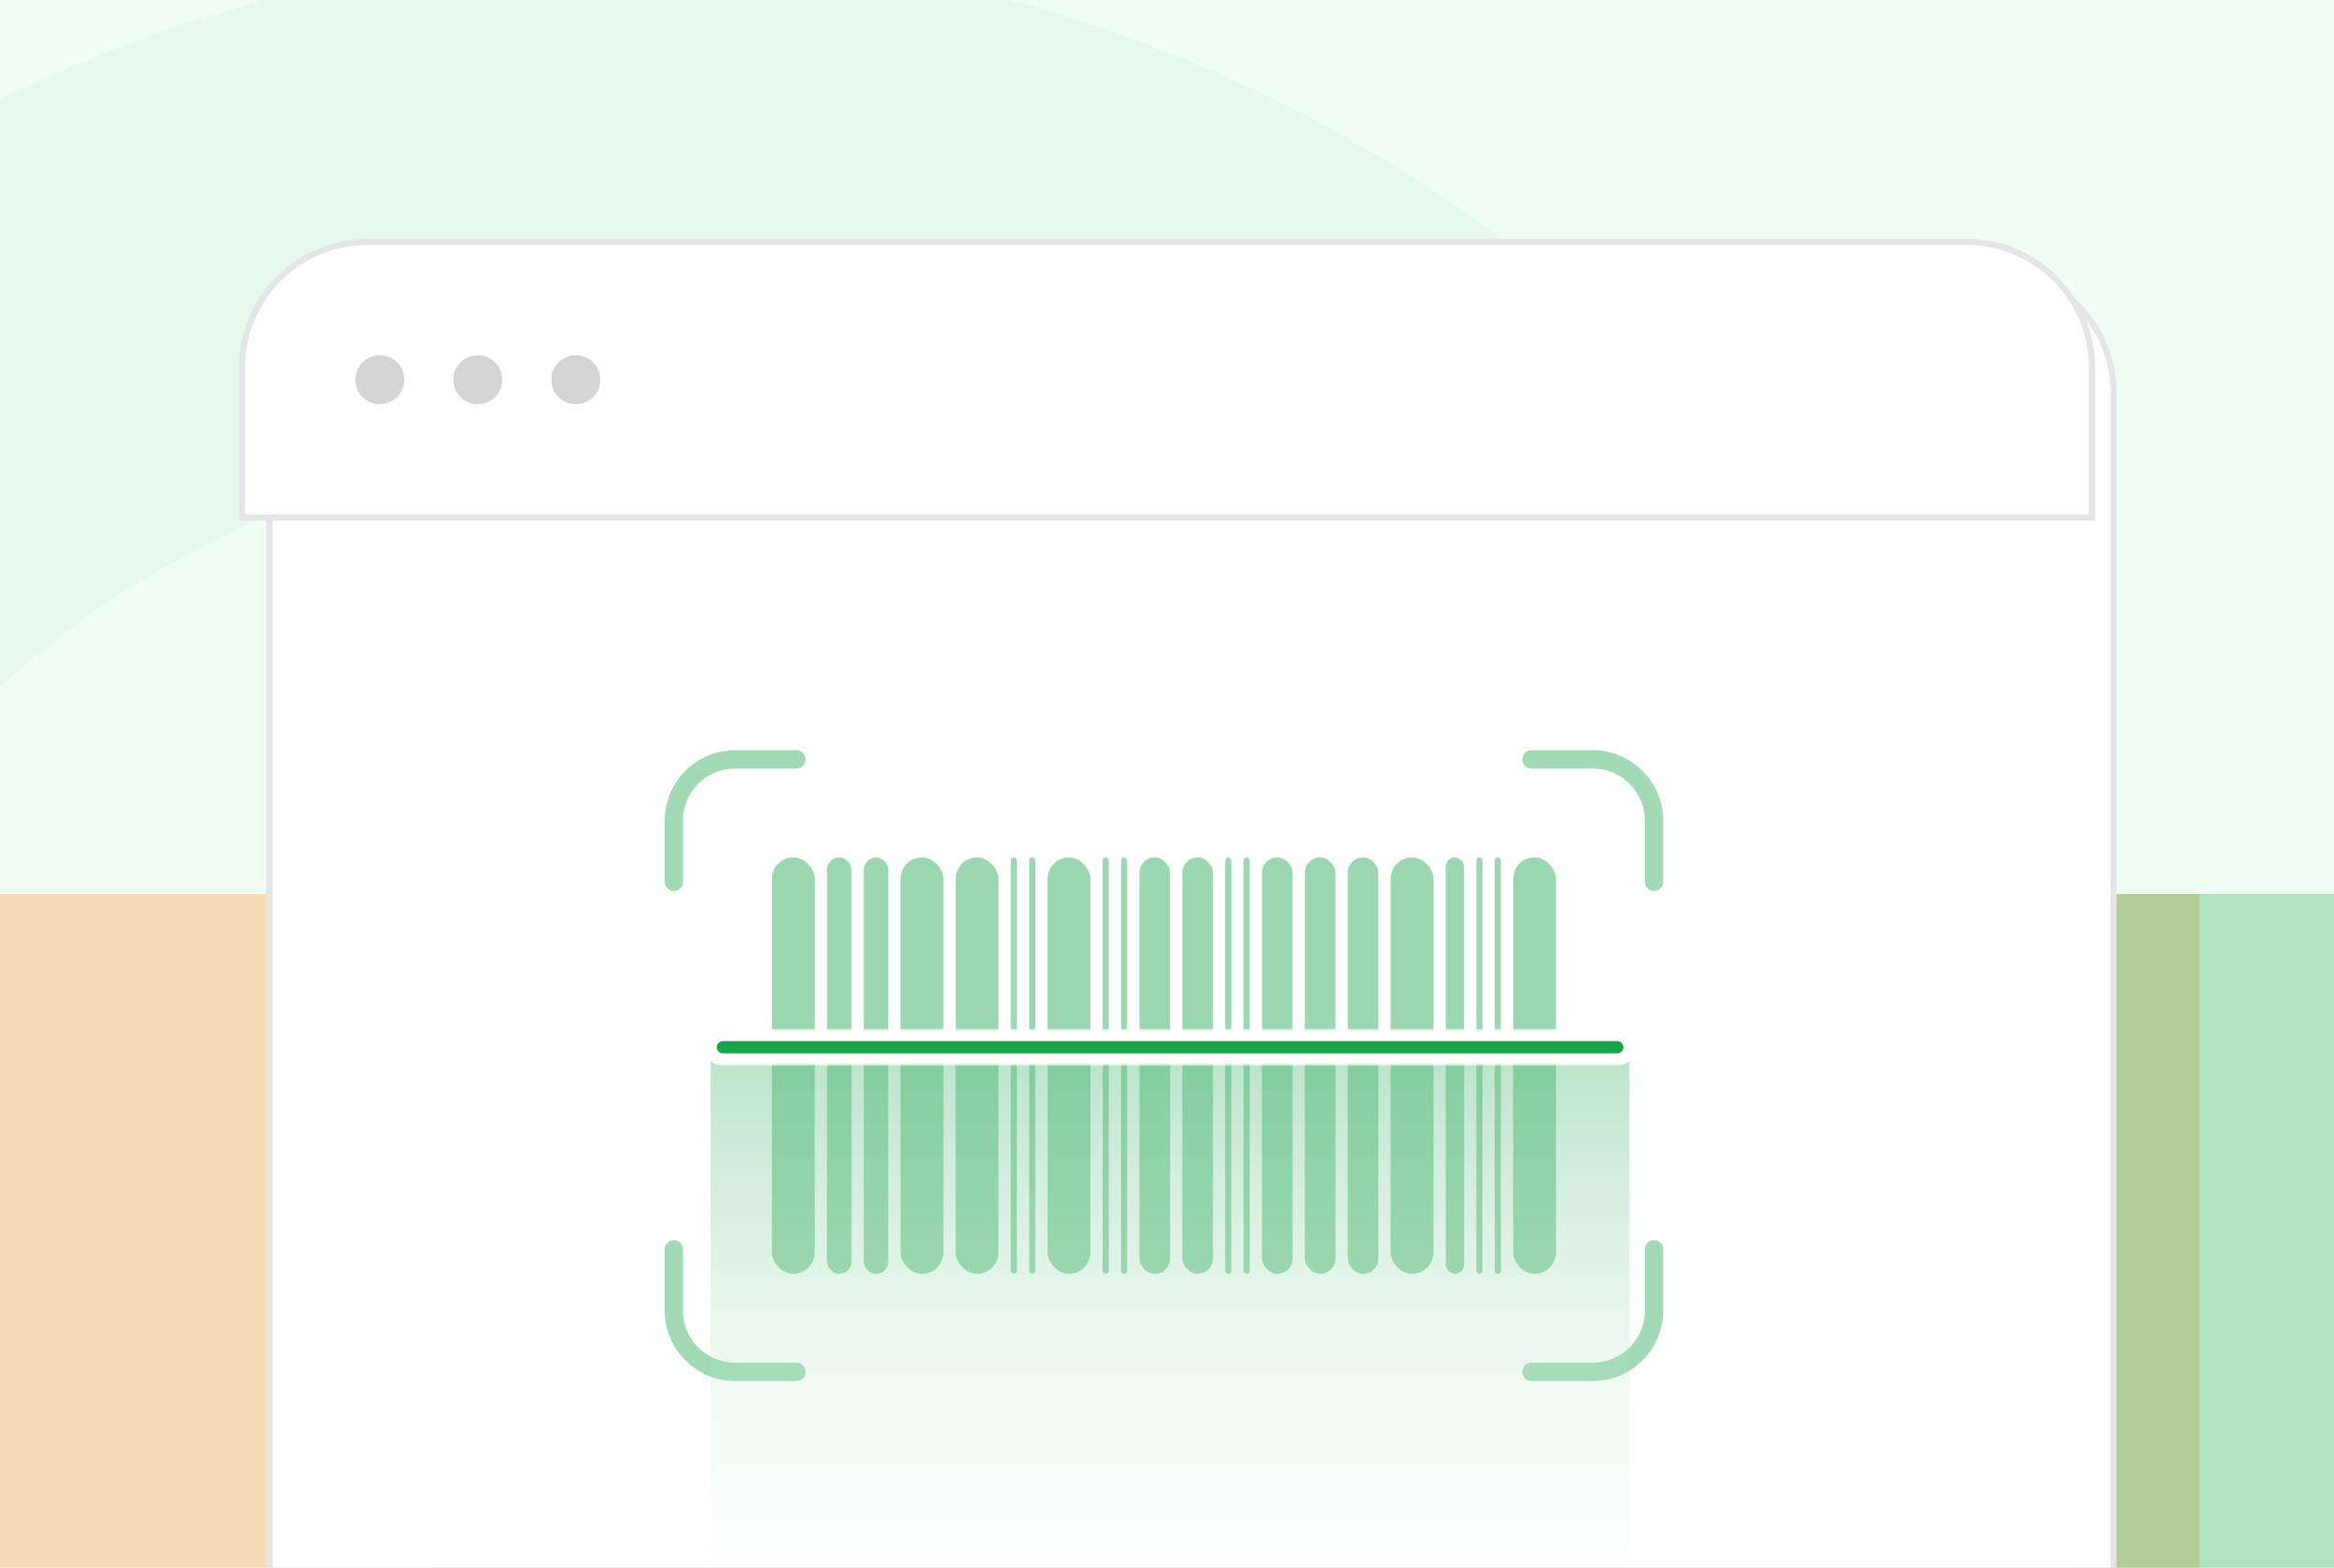 <svg width="381" height="256" viewBox="0 0 381 256" fill="none" xmlns="http://www.w3.org/2000/svg">
<g clip-path="url(#clip0_343_16228)">
<rect width="381" height="256" fill="#F0FDF4"/>
<g opacity="0.3" filter="url(#filter0_f_343_16228)">
<rect x="-145" y="146" width="504" height="376" fill="#FF911D"/>
</g>
<g opacity="0.3" filter="url(#filter1_f_343_16228)">
<rect x="70" y="146" width="504" height="376" fill="#18A34A"/>
</g>
<circle opacity="0.05" cx="104" cy="227" r="195" stroke="#18A34A" stroke-width="80"/>
<g filter="url(#filter2_d_343_16228)">
<path d="M40 60C40 48.954 48.954 40 60 40H321C332.046 40 341 48.954 341 60V508C341 525.673 326.673 540 309 540H72C54.327 540 40 525.673 40 508V60Z" fill="white"/>
<path d="M40 60C40 48.954 48.954 40 60 40H321C332.046 40 341 48.954 341 60V508C341 525.673 326.673 540 309 540H72C54.327 540 40 525.673 40 508V60Z" stroke="#E4E4E9"/>
</g>
<path opacity="0.4" d="M130 124H120C114.477 124 110 128.477 110 134V144" stroke="#18A34A" stroke-width="3" stroke-linecap="round" stroke-linejoin="round"/>
<path opacity="0.4" d="M250 124H260C265.523 124 270 128.477 270 134V144" stroke="#18A34A" stroke-width="3" stroke-linecap="round" stroke-linejoin="round"/>
<path opacity="0.4" d="M130 224H120C114.477 224 110 219.523 110 214V204" stroke="#18A34A" stroke-width="3" stroke-linecap="round" stroke-linejoin="round"/>
<path opacity="0.4" d="M250 224H260C265.523 224 270 219.523 270 214V204" stroke="#18A34A" stroke-width="3" stroke-linecap="round" stroke-linejoin="round"/>
<path d="M341 84.5H341.5V84V60C341.5 48.678 332.322 39.5 321 39.5H60C48.678 39.5 39.5 48.678 39.5 60V84V84.5H40H341Z" fill="white" stroke="#E4E4E9"/>
<circle cx="62" cy="62" r="4" fill="#D4D4D4"/>
<circle cx="78" cy="62" r="4" fill="#D4D4D4"/>
<circle cx="94" cy="62" r="4" fill="#D4D4D4"/>
<rect opacity="0.43" x="126" y="140" width="7" height="68" rx="3.5" fill="#18A34A"/>
<rect opacity="0.43" x="135" y="140" width="4" height="68" rx="2" fill="#18A34A"/>
<rect opacity="0.43" x="141" y="140" width="4" height="68" rx="2" fill="#18A34A"/>
<rect opacity="0.43" x="147" y="140" width="7" height="68" rx="3.5" fill="#18A34A"/>
<rect opacity="0.43" x="156" y="140" width="7" height="68" rx="3.5" fill="#18A34A"/>
<rect opacity="0.43" x="165" y="140" width="1" height="68" rx="0.5" fill="#18A34A"/>
<rect opacity="0.43" x="168" y="140" width="1" height="68" rx="0.5" fill="#18A34A"/>
<rect opacity="0.43" x="171" y="140" width="7" height="68" rx="3.5" fill="#18A34A"/>
<rect opacity="0.43" x="180" y="140" width="1" height="68" rx="0.5" fill="#18A34A"/>
<rect opacity="0.43" x="183" y="140" width="1" height="68" rx="0.5" fill="#18A34A"/>
<rect opacity="0.43" x="186" y="140" width="5" height="68" rx="2.5" fill="#18A34A"/>
<rect opacity="0.43" x="193" y="140" width="5" height="68" rx="2.5" fill="#18A34A"/>
<rect opacity="0.43" x="200" y="140" width="1" height="68" rx="0.5" fill="#18A34A"/>
<rect opacity="0.43" x="203" y="140" width="1" height="68" rx="0.5" fill="#18A34A"/>
<rect opacity="0.43" x="206" y="140" width="5" height="68" rx="2.5" fill="#18A34A"/>
<rect opacity="0.43" x="213" y="140" width="5" height="68" rx="2.5" fill="#18A34A"/>
<rect opacity="0.43" x="220" y="140" width="5" height="68" rx="2.5" fill="#18A34A"/>
<rect opacity="0.43" x="227" y="140" width="7" height="68" rx="3.5" fill="#18A34A"/>
<rect opacity="0.43" x="236" y="140" width="3" height="68" rx="1.5" fill="#18A34A"/>
<rect opacity="0.43" x="241" y="140" width="1" height="68" rx="0.5" fill="#18A34A"/>
<rect opacity="0.43" x="244" y="140" width="1" height="68" rx="0.5" fill="#18A34A"/>
<rect opacity="0.43" x="247" y="140" width="7" height="68" rx="3.5" fill="#18A34A"/>
<rect opacity="0.6" x="116" y="169" width="150" height="105" fill="url(#paint0_linear_343_16228)"/>
<mask id="path-36-outside-1_343_16228" maskUnits="userSpaceOnUse" x="115" y="168" width="152" height="6" fill="black">
<rect fill="white" x="115" y="168" width="152" height="6"/>
<path d="M116 171C116 169.895 116.895 169 118 169H264C265.105 169 266 169.895 266 171C266 172.105 265.105 173 264 173H118C116.895 173 116 172.105 116 171Z"/>
</mask>
<path d="M116 171C116 169.895 116.895 169 118 169H264C265.105 169 266 169.895 266 171C266 172.105 265.105 173 264 173H118C116.895 173 116 172.105 116 171Z" fill="#18A34A"/>
<path d="M118 170H264V168H118V170ZM264 172H118V174H264V172ZM118 172C117.448 172 117 171.552 117 171H115C115 172.657 116.343 174 118 174V172ZM265 171C265 171.552 264.552 172 264 172V174C265.657 174 267 172.657 267 171H265ZM264 170C264.552 170 265 170.448 265 171H267C267 169.343 265.657 168 264 168V170ZM118 168C116.343 168 115 169.343 115 171H117C117 170.448 117.448 170 118 170V168Z" fill="white" mask="url(#path-36-outside-1_343_16228)"/>
</g>
<defs>
<filter id="filter0_f_343_16228" x="-505" y="-214" width="1224" height="1096" filterUnits="userSpaceOnUse" color-interpolation-filters="sRGB">
<feFlood flood-opacity="0" result="BackgroundImageFix"/>
<feBlend mode="normal" in="SourceGraphic" in2="BackgroundImageFix" result="shape"/>
<feGaussianBlur stdDeviation="180" result="effect1_foregroundBlur_343_16228"/>
</filter>
<filter id="filter1_f_343_16228" x="-290" y="-214" width="1224" height="1096" filterUnits="userSpaceOnUse" color-interpolation-filters="sRGB">
<feFlood flood-opacity="0" result="BackgroundImageFix"/>
<feBlend mode="normal" in="SourceGraphic" in2="BackgroundImageFix" result="shape"/>
<feGaussianBlur stdDeviation="180" result="effect1_foregroundBlur_343_16228"/>
</filter>
<filter id="filter2_d_343_16228" x="3.5" y="3.5" width="382" height="581" filterUnits="userSpaceOnUse" color-interpolation-filters="sRGB">
<feFlood flood-opacity="0" result="BackgroundImageFix"/>
<feColorMatrix in="SourceAlpha" type="matrix" values="0 0 0 0 0 0 0 0 0 0 0 0 0 0 0 0 0 0 127 0" result="hardAlpha"/>
<feOffset dx="4" dy="4"/>
<feGaussianBlur stdDeviation="20"/>
<feComposite in2="hardAlpha" operator="out"/>
<feColorMatrix type="matrix" values="0 0 0 0 0 0 0 0 0 0 0 0 0 0 0 0 0 0 0.04 0"/>
<feBlend mode="normal" in2="BackgroundImageFix" result="effect1_dropShadow_343_16228"/>
<feBlend mode="normal" in="SourceGraphic" in2="effect1_dropShadow_343_16228" result="shape"/>
</filter>
<linearGradient id="paint0_linear_343_16228" x1="191" y1="129" x2="191" y2="274" gradientUnits="userSpaceOnUse">
<stop stop-color="#18A34A"/>
<stop offset="1" stop-color="white" stop-opacity="0"/>
</linearGradient>
<clipPath id="clip0_343_16228">
<rect width="381" height="256" fill="white"/>
</clipPath>
</defs>
</svg>
